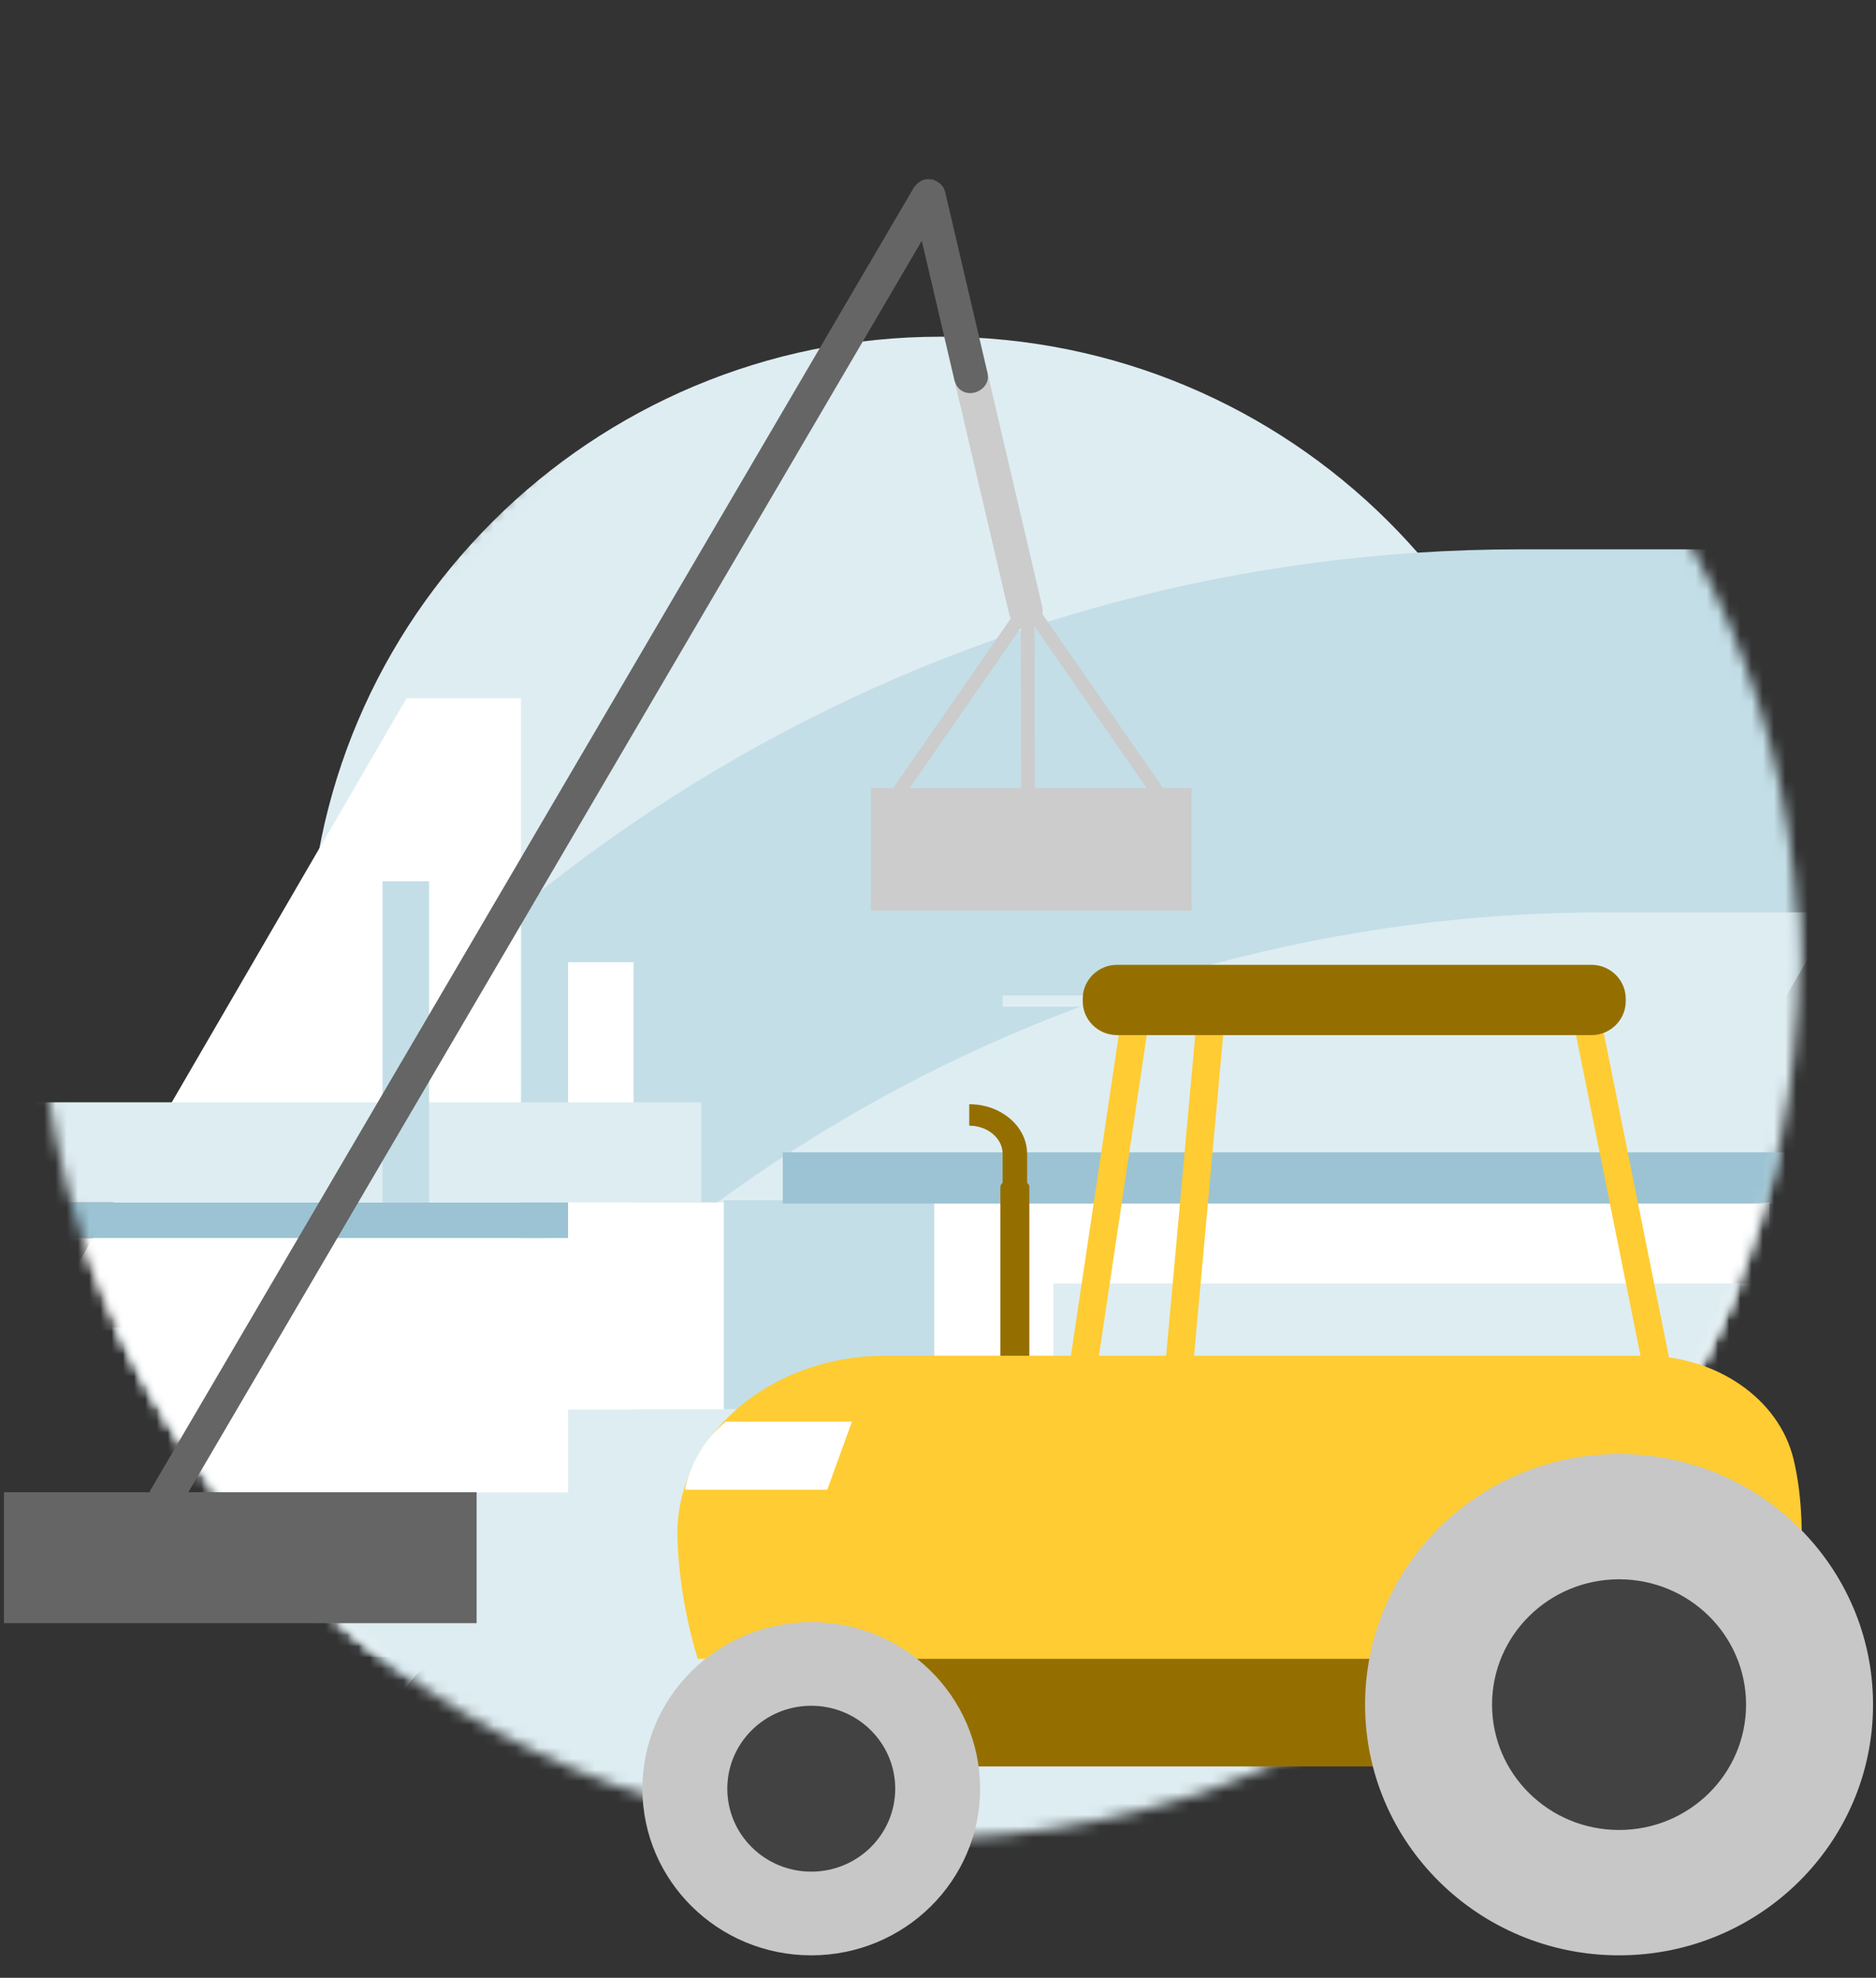 <?xml version="1.0" encoding="UTF-8"?>
<svg width="167px" height="176px" viewBox="0 0 167 176" version="1.1" xmlns="http://www.w3.org/2000/svg" xmlns:xlink="http://www.w3.org/1999/xlink">
    <rect x="0" y="0" width="167" height="176" fill="#333333" stroke="none"/>
    <!-- Generator: Sketch 60 (88103) - https://sketch.com -->
    <title>ConstruirUmaCasa</title>
    <desc>Created with Sketch.</desc>
    <defs>
        <path d="M0,77.839 C0,120.808 35.074,155.641 78.339,155.641 C121.605,155.641 156.678,120.808 156.678,77.839 C156.678,34.87 121.605,0.037 78.339,0.037" id="path-1"></path>
    </defs>
    <g id="ConstruirUmaCasa" stroke="none" stroke-width="1" fill="none" fill-rule="evenodd">
        <g id="ConstruirCasa" transform="translate(0, 8)">
            <g id="Group-3">
                <g id="Group-2">
                    <g id="g.-illustration/Backgrounds/Scenarios/Outdoors/Suburbs-01" transform="translate(3.431, 0)">
                        <g id="Group-42">
                            <mask id="mask-2" fill="white">
                                <use xlink:href="#path-1"></use>
                            </mask>
                            <g id="Clip-2"></g>
                            <path d="M136.562,77.839 C136.562,108.699 111.373,133.716 80.299,133.716 C49.226,133.716 24.037,108.699 24.037,77.839 C24.037,46.979 49.226,21.962 80.299,21.962 C111.373,21.962 136.562,46.979 136.562,77.839" id="Fill-1" fill="#DEEDF2" mask="url(#mask-2)"></path>
                            <path d="M178.69,40.884 L131.9,40.884 C82.081,40.884 36.046,67.28 11.136,110.128 L11.136,110.128 L-34.835,110.128 L-72.748,175.344 L-24.195,175.344 C-0.947,175.344 20.535,163.027 32.159,143.032 C34.227,139.473 38.05,137.281 42.188,137.281 L85.081,137.281 C108.328,137.281 129.81,124.964 141.434,104.969 L178.69,40.884 Z" id="Fill-3" fill="#C3DEE7" mask="url(#mask-2)"></path>
                            <polygon id="Fill-4" fill="#FFFFFF" mask="url(#mask-2)" points="42.949 54.135 42.949 139.452 -16.835 139.452 -7.366 123.162 23.292 70.426 32.763 54.135"></polygon>
                            <g id="g.-illustration/Backgrounds/Props/Barn-02" mask="url(#mask-2)">
                                <g transform="translate(64.873, 19.367)" id="Group">
                                    <g transform="translate(184, 0)">
                                        <polygon id="Tertiary-color" fill="#C3DEE7" points="0.998 18.402 0.499 -2.84217094e-13 -5.15143483e-13 18.402"></polygon>
                                        <polygon id="Primary-color" fill="#DEEDF2" points="0.114 17 0.884 17 0.499 2.805"></polygon>
                                        <polygon id="Secondary-color" fill="#C3DEE7" points="0.114 39.382 0.884 39.382 0.884 17 0.114 17"></polygon>
                                    </g>
                                </g>
                            </g>
                            <g id="g.-illustration/Backgrounds/Props/Barn-03" mask="url(#mask-2)">
                                <g transform="translate(72.222, 5.061)" id="Group-2">
                                    <g transform="translate(0, 75)">
                                        <g id="Group-6" transform="translate(13.595, 0.523)">
                                            <polygon id="Primary-color" fill="#DEEDF2" points="0.004 0.999 42.375 0.999 42.375 0.002 0.004 0.002"></polygon>
                                            <polygon id="Secondary-color" fill="#FFFFFF" points="22.164 0.431 42.375 0.431 42.375 0.206 22.164 0.206"></polygon>
                                        </g>
                                        <g id="g.-illustration/Backgrounds/Props/Barn-02">
                                            <g id="Group" transform="translate(184, 0)">
                                                <polygon id="Tertiary-color" fill="#DEEDF2" points="0.998 0.467 0.499 -2.84217094e-13 -5.15143483e-13 0.467"></polygon>
                                                <polygon id="Primary-color" fill="#FFFFFF" points="0.114 0.431 0.884 0.431 0.499 0.071"></polygon>
                                                <polygon id="Secondary-color" fill="#FFFFFF" points="0.114 0.999 0.884 0.999 0.884 0.431 0.114 0.431"></polygon>
                                            </g>
                                        </g>
                                    </g>
                                </g>
                            </g>
                            <path d="M184,73.188 L139.388,73.188 C91.888,73.188 47.996,98.355 24.246,139.208 L24.246,139.208 L-19.585,139.208 L-55.733,201.388 L-9.44,201.388 C12.726,201.388 33.207,189.644 44.29,170.58 L44.29,170.58 C46.262,167.188 49.908,165.098 53.852,165.098 L94.749,165.098 C116.914,165.098 137.395,153.354 148.479,134.29 L184,73.188 Z" id="Fill-7" fill="#DEEDF2" mask="url(#mask-2)"></path>
                            <g id="g.-illustration/Backgrounds/Props/Pine-Tree" mask="url(#mask-2)">
                                <g transform="translate(48.704, 25.985)" id="Group">
                                    <g transform="translate(269, 0)">
                                        <polygon id="Secondary-color" fill="#C3DEE7" points="0.458 34.921 0.558 34.921 0.558 14.007 0.458 14.007"></polygon>
                                        <path d="M0.5,4.26325641e-14 L1,9.943 L0.834,9.943 L1,13.222 L0.834,13.222 L1,16.502 L0.834,16.501 L1,19.78 L0.834,19.779 L1,23.059 L-3.12638804e-13,23.059 L0.165,19.779 L-3.12638804e-13,19.78 L0.165,16.501 L-3.12638804e-13,16.502 L0.165,13.222 L-3.12638804e-13,13.222 L0.165,9.943 L-3.12638804e-13,9.943 L0.5,4.26325641e-14 Z" id="Primary-color" fill="#C3DEE7"></path>
                                    </g>
                                </g>
                            </g>
                            <g id="g.-illustration/Backgrounds/Props/Pine-Tree" mask="url(#mask-2)">
                                <g transform="translate(100.739, 59.756)" id="Group">
                                    <g transform="translate(269, 0)">
                                        <polygon id="Secondary-color" fill="#DEEDF2" points="0.458 77.526 0.558 77.526 0.558 31.097 0.458 31.097"></polygon>
                                        <path d="M0.5,4.26325641e-14 L1,22.075 L0.834,22.074 L1,29.355 L0.834,29.354 L1,36.634 L0.834,36.634 L1,43.912 L0.834,43.912 L1,51.192 L-3.12638804e-13,51.192 L0.165,43.912 L-3.12638804e-13,43.912 L0.165,36.634 L-3.12638804e-13,36.634 L0.165,29.354 L-3.12638804e-13,29.355 L0.165,22.074 L-3.12638804e-13,22.075 L0.5,4.26325641e-14 Z" id="Primary-color" fill="#C3DEE7"></path>
                                    </g>
                                </g>
                            </g>
                            <g id="g.-illustration/Backgrounds/Props/Pine-Tree" mask="url(#mask-2)">
                                <g transform="translate(113.184, 30.17)" id="Group">
                                    <g transform="translate(269, 0)">
                                        <polygon id="Secondary-color" fill="#C3DEE7" points="0.458 34.921 0.558 34.921 0.558 14.007 0.458 14.007"></polygon>
                                        <path d="M0.5,4.26325641e-14 L1,9.943 L0.834,9.943 L1,13.222 L0.834,13.222 L1,16.502 L0.834,16.501 L1,19.78 L0.834,19.779 L1,23.059 L-3.12638804e-13,23.059 L0.165,19.779 L-3.12638804e-13,19.78 L0.165,16.501 L-3.12638804e-13,16.502 L0.165,13.222 L-3.12638804e-13,13.222 L0.165,9.943 L-3.12638804e-13,9.943 L0.5,4.26325641e-14 Z" id="Primary-color" fill="#C3DEE7"></path>
                                    </g>
                                </g>
                            </g>
                            <polygon id="Fill-31" fill="#FFFFFF" mask="url(#mask-2)" points="45.235 117.414 154.085 117.414 154.085 99.001 45.235 99.001"></polygon>
                            <polygon id="Fill-32" fill="#DEEDF2" mask="url(#mask-2)" points="90.345 117.414 154.084 117.414 154.084 106.213 90.345 106.213"></polygon>
                            <polygon id="Fill-33" fill="#C3DEE7" mask="url(#mask-2)" points="61.004 117.414 79.733 117.414 79.733 98.814 61.004 98.814"></polygon>
                            <polygon id="Fill-34" fill="#FFFFFF" mask="url(#mask-2)" points="2.772 124.816 47.14 124.816 47.14 102.169 2.772 102.169"></polygon>
                            <polygon id="Fill-35" fill="#9BC3D3" mask="url(#mask-2)" points="-2.189 102.169 47.14 102.169 47.14 99.001 -2.189 99.001"></polygon>
                            <polygon id="Fill-36" fill="#9BC3D3" mask="url(#mask-2)" points="66.25 99.104 156.914 99.104 156.914 94.546 66.25 94.546"></polygon>
                            <polygon id="Fill-37" fill="#FFFFFF" mask="url(#mask-2)" points="47.14 117.414 52.971 117.414 52.971 77.626 47.14 77.626"></polygon>
                            <polygon id="Fill-40" fill="#DEEDF2" mask="url(#mask-2)" points="-3.763 99.001 58.991 99.001 58.991 90.091 -3.763 90.091"></polygon>
                            <polygon id="Fill-41" fill="#C3DEE7" mask="url(#mask-2)" points="30.619 99.001 34.765 99.001 34.765 70.426 30.619 70.426"></polygon>
                        </g>
                    </g>
                    <g id="g.-illustration/Backgrounds/Props/Crane-2" transform="translate(0, 7.899)">
                        <g id="g.-illustration/Backgrounds/Props/Crane">
                            <g id="Group" transform="translate(0.35, 0)">
                                <path d="M86.199,16.152 C86.843,16.222 87.387,16.672 87.56,17.299 L92.43,38.099 C92.497,38.44 92.478,38.552 92.437,38.735 L91.174,36.915 C95.179,42.689 99.185,48.463 103.191,54.237 L105.72,54.237 L105.72,65.131 L77.179,65.131 L77.179,54.237 L79.156,54.236 L89.635,39.131 C89.573,39.016 89.524,38.893 89.489,38.766 L84.62,17.966 C84.555,17.631 84.574,17.57 84.598,17.415 C84.692,16.794 85.221,16.261 85.862,16.165 C86.076,16.133 86.129,16.149 86.199,16.152 Z M90.522,39.962 L80.621,54.236 L90.561,54.236 L90.522,39.962 Z M91.731,39.828 L91.727,38.431 C91.741,43.699 91.755,48.968 91.77,54.237 L101.727,54.236 L91.731,39.828 Z" id="Secondary-color" fill="#CCCCCC"></path>
                                <path d="M82.736,0.091 C83.11,0.254 83.458,0.47 83.647,0.817 C83.71,0.932 83.74,1.062 83.787,1.185 L87.56,17.299 C87.572,17.44 87.604,17.58 87.596,17.721 C87.529,18.827 85.959,19.583 85.036,18.697 C84.759,18.429 84.755,18.312 84.62,17.966 L81.707,5.529 L16.418,116.891 L42.078,116.892 L42.078,128.545 L0,128.545 L0,116.892 L12.963,116.894 C12.986,116.841 13.012,116.781 13.04,116.711 L81.01,0.776 C81.26,0.457 81.558,0.176 81.943,0.08 C82.2,0.015 82.471,0.052 82.736,0.091 Z" id="Primary-color" fill="#656565"></path>
                            </g>
                        </g>
                    </g>
                </g>
                <g id="Group-11" transform="translate(57.188, 77.858)">
                    <path d="M32.292,37.914 L34.017,37.914 C34.251,37.914 34.442,37.726 34.442,37.496 L34.442,19.767 C34.442,19.537 34.251,19.348 34.017,19.348 L32.292,19.348 C32.058,19.348 31.866,19.537 31.866,19.767 L31.866,37.496 C31.866,37.726 32.058,37.914 32.292,37.914" id="Fill-1" fill="#946F00"></path>
                    <polygon id="Fill-2" fill="#FFCC33" points="89.503 38.046 91.955 37.773 84.462 0.513 82.01 0.785"></polygon>
                    <polygon id="Fill-3" fill="#FFCC33" points="46.103 40.472 48.578 40.597 51.993 3.007 49.52 2.882"></polygon>
                    <polygon id="Fill-4" fill="#FFCC33" points="37.312 40.361 39.776 40.564 45.366 3.12 42.902 2.916"></polygon>
                    <polygon id="Fill-5" fill="#946F00" points="5.915 71.335 101.796 71.335 101.796 52.182 5.915 52.182"></polygon>
                    <path d="M4.932,61.758 C4.932,61.758 3.268,56.769 3.118,50.975 C2.888,42.087 11.245,34.787 21.579,34.787 L89.205,34.787 C95.588,34.787 101.168,38.603 102.468,43.978 C104.168,51.011 102.39,59.339 102.39,61.686 L102.39,61.758 L4.932,61.758 Z" id="Fill-6" fill="#FFCC33"></path>
                    <path d="M64.33,65.834 C64.33,78.155 74.452,88.143 86.939,88.143 C99.425,88.143 109.548,78.155 109.548,65.834 C109.548,53.513 99.425,43.526 86.939,43.526 C74.452,43.526 64.33,53.513 64.33,65.834" id="Fill-7" fill="#C7C7C7"></path>
                    <path d="M75.633,65.834 C75.633,71.995 80.695,76.988 86.939,76.988 C93.183,76.988 98.245,71.995 98.245,65.834 C98.245,59.674 93.183,54.68 86.939,54.68 C80.695,54.68 75.633,59.674 75.633,65.834" id="Fill-8" fill="#424242"></path>
                    <path d="M-3.32178729e-13,73.315 C-3.32178729e-13,81.504 6.729,88.143 15.03,88.143 C23.331,88.143 30.06,81.504 30.06,73.315 C30.06,65.126 23.331,58.487 15.03,58.487 C6.729,58.487 -3.32178729e-13,65.126 -3.32178729e-13,73.315" id="Fill-9" fill="#C7C7C7"></path>
                    <path d="M7.556,73.315 C7.556,77.391 10.901,80.695 15.03,80.695 C19.157,80.695 22.504,77.391 22.504,73.315 C22.504,69.238 19.157,65.934 15.03,65.934 C10.901,65.934 7.556,69.238 7.556,73.315" id="Fill-10" fill="#424242"></path>
                    <path d="M42.246,6.254 L84.484,6.254 C86.161,6.254 87.533,4.901 87.533,3.246 L87.533,3.009 C87.533,1.354 86.161,1.82076576e-14 84.484,1.82076576e-14 L42.246,1.82076576e-14 C40.569,1.82076576e-14 39.196,1.354 39.196,3.009 L39.196,3.246 C39.196,4.901 40.569,6.254 42.246,6.254" id="Fill-11" fill="#946F00"></path>
                    <path d="M7.43,40.65 C4.302,43.227 3.789,46.709 3.789,46.709 L16.453,46.709 L18.654,40.65 L7.43,40.65 Z" id="Fill-12" fill="#FFFFFF"></path>
                    <path d="M32.065,20.325 L34.244,20.325 L34.244,16.819 C34.244,14.384 31.933,12.403 29.093,12.403 L29.093,14.315 C30.732,14.315 32.065,15.439 32.065,16.819 L32.065,20.325 Z" id="Fill-13" fill="#946F00"></path>
                </g>
            </g>
        </g>
    </g>
</svg>